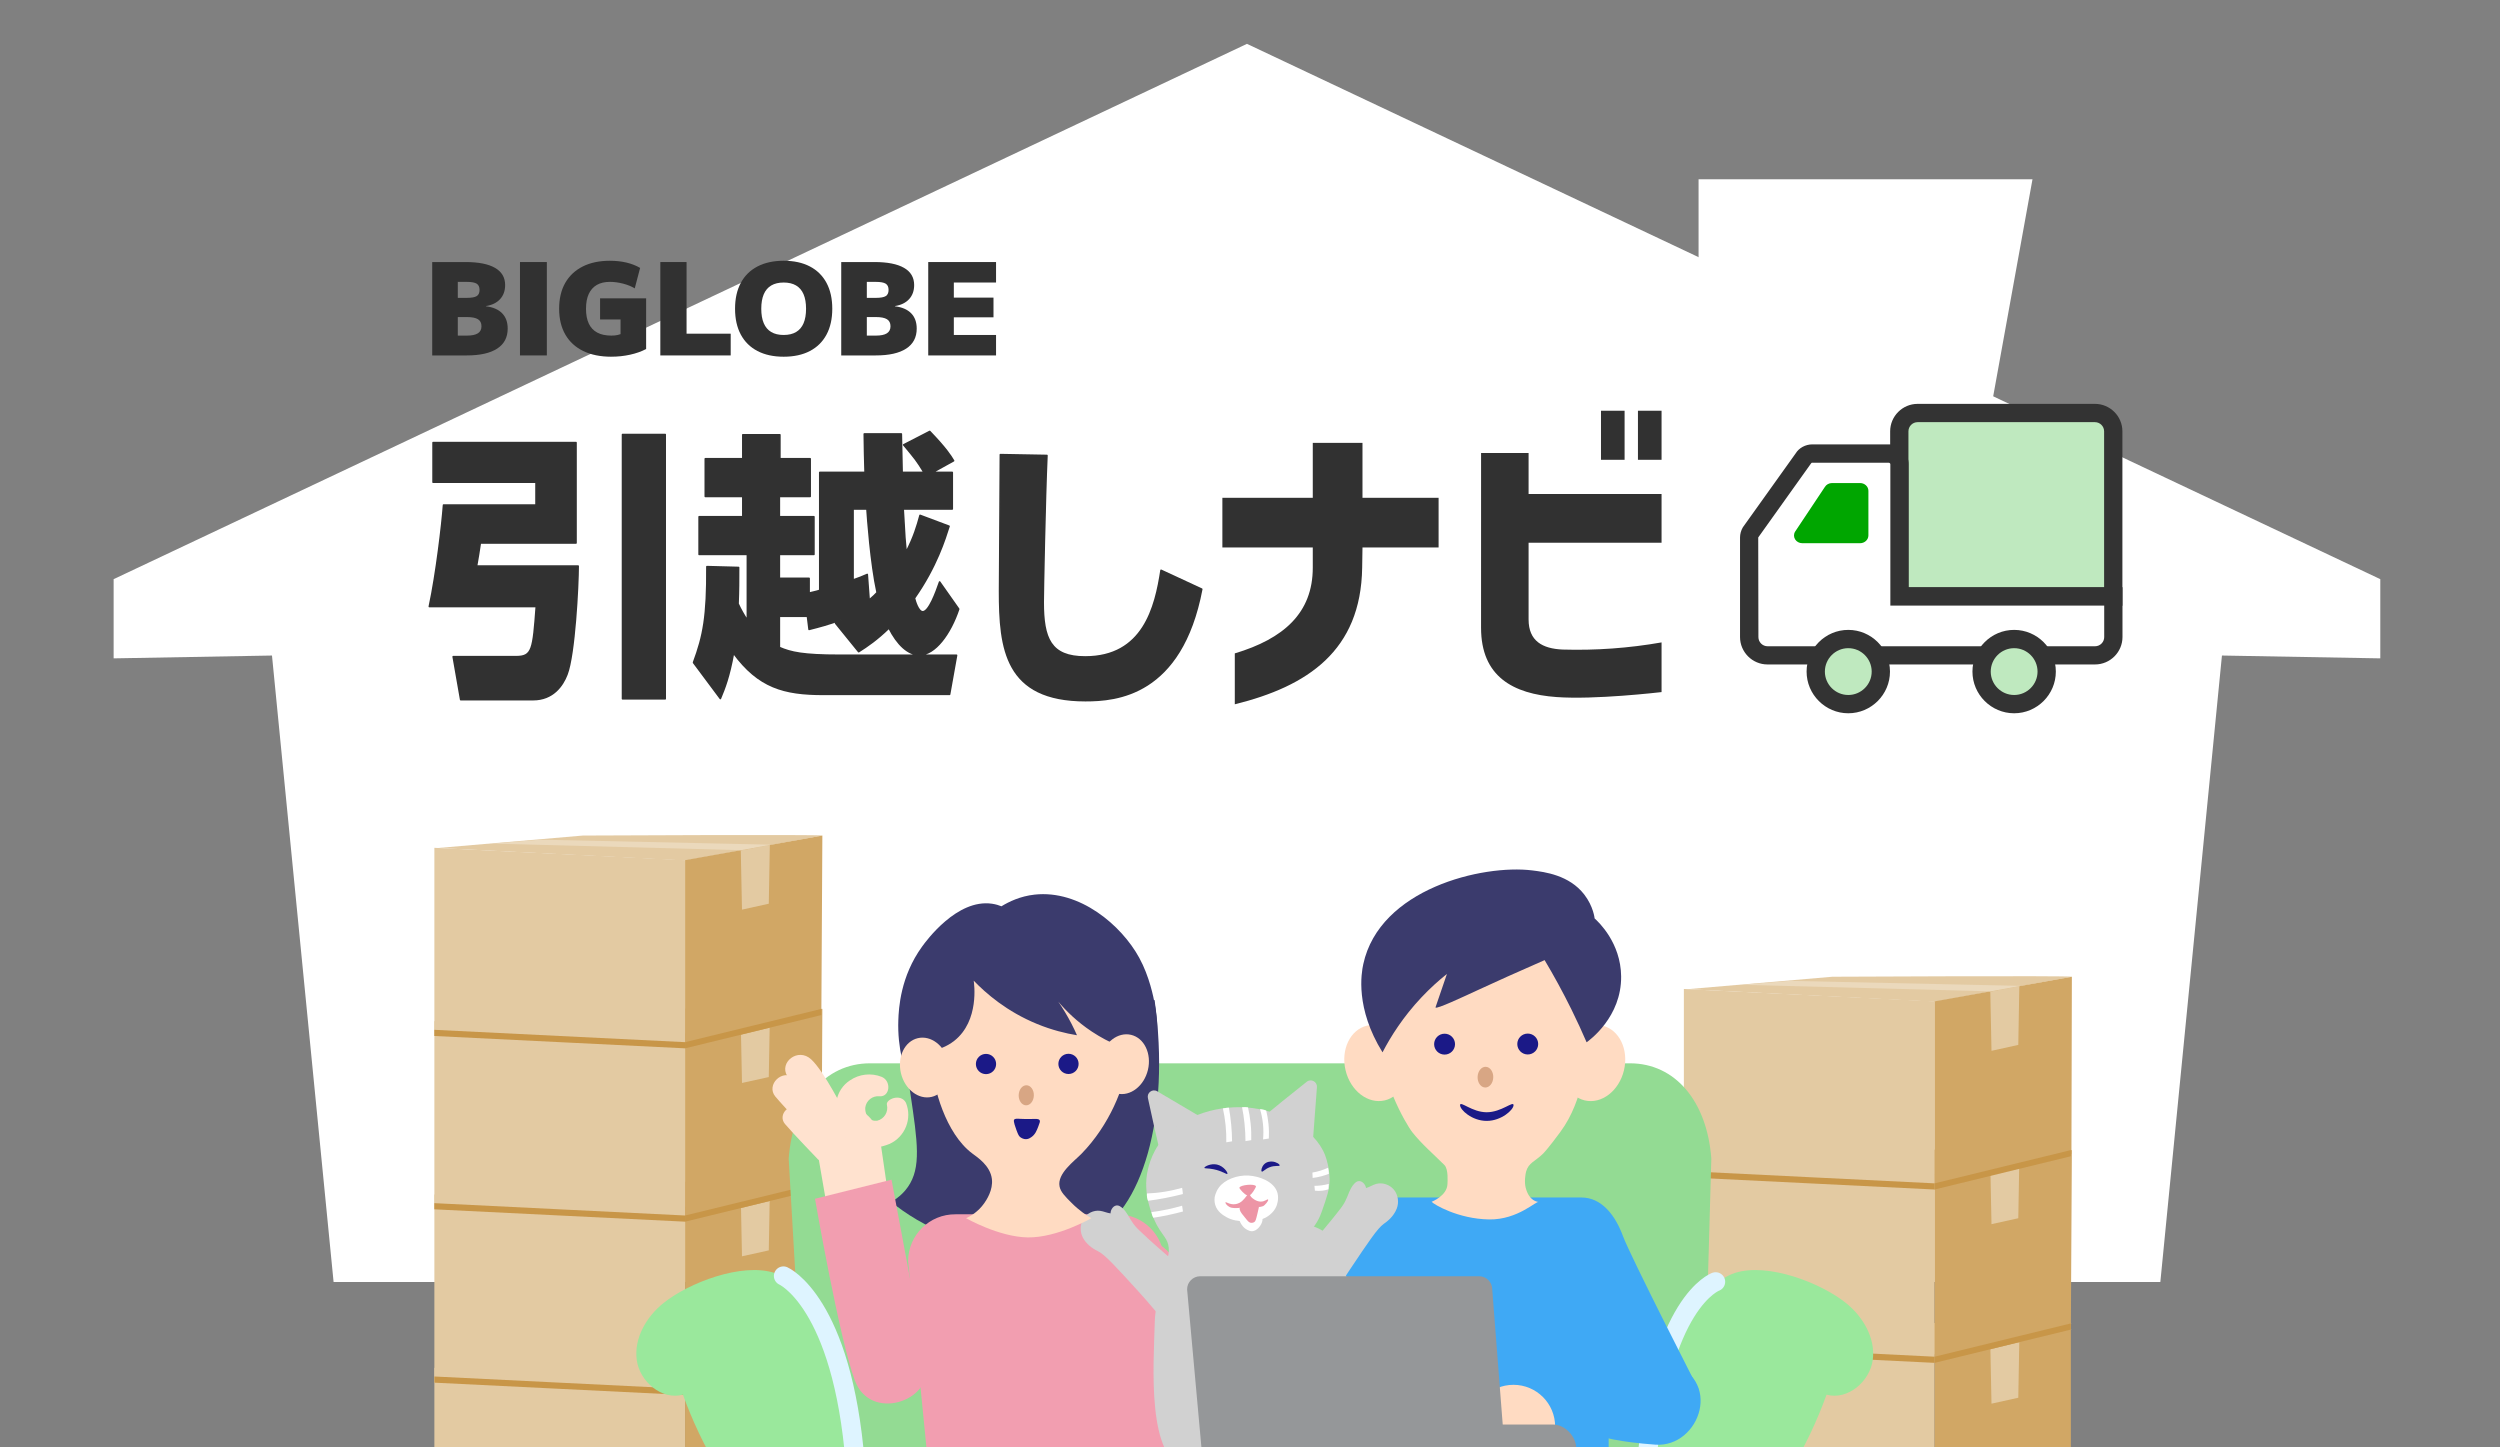 <?xml version="1.0" encoding="UTF-8"?>
<svg xmlns="http://www.w3.org/2000/svg" width="684" height="396" version="1.1" xmlns:xlink="http://www.w3.org/1999/xlink" viewBox="0 0 684 396">
  <rect x="0" y="0" width="684" height="396" fill="#808080" stroke="none"/>
  <!-- Generator: Adobe Illustrator 29.8.1, SVG Export Plug-In . SVG Version: 2.1.1 Build 2)  -->
  <defs>
    <style>
      .st0 {
        fill: #d8a684;
      }

      .st1, .st2, .st3 {
        fill: #313131;
      }

      .st4 {
        fill: #00a600;
      }

      .st5 {
        fill: #ffe2cf;
      }

      .st6 {
        fill: #f29eb0;
      }

      .st7 {
        fill: #3b3b6d;
      }

      .st8 {
        fill: #d1a765;
      }

      .st9 {
        fill: #93db93;
      }

      .st10 {
        fill: #fff;
      }

      .st11 {
        mix-blend-mode: multiply;
        stroke: #def4ff;
        stroke-width: 5.224px;
      }

      .st11, .st12, .st13 {
        fill: none;
      }

      .st11, .st2, .st3 {
        stroke-linecap: round;
        stroke-linejoin: round;
      }

      .st14 {
        fill: #3fa9f5;
      }

      .st15 {
        fill: #ed95a6;
      }

      .st16 {
        fill: #1b1987;
      }

      .st2 {
        stroke-width: .45px;
      }

      .st2, .st3 {
        stroke: #313131;
      }

      .st17 {
        isolation: isolate;
      }

      .st18 {
        fill: #c89648;
      }

      .st19 {
        fill: #bfe9bf;
      }

      .st20 {
        fill: #333;
      }

      .st21 {
        fill: #e3caa2;
      }

      .st22 {
        fill: #9ae89c;
      }

      .st23 {
        fill: #959799;
      }

      .st13 {
        stroke: #ff871c;
        stroke-linejoin: bevel;
        stroke-width: 3.318px;
      }

      .st24 {
        fill: #ebd9bc;
      }

      .st25 {
        fill: #d1d1d1;
      }

      .st3 {
        stroke-width: .45px;
      }

      .st26 {
        clip-path: url(#clippath);
      }

      .st27 {
        fill: #ffdbc2;
      }
    </style>
    <clipPath id="clippath">
      <rect class="st12" width="684" height="396"/>
    </clipPath>
  </defs>
  <g class="st17">
    <g id="_レイヤー_1" data-name="レイヤー_1">
      <g>
        <g class="st26">
          <g>
            <polygon class="st10" points="591.069 350.764 607.924 179.353 651.249 180.128 651.249 158.459 341.169 11.997 31.089 158.459 31.089 180.128 74.415 179.353 91.271 350.764 591.069 350.764"/>
            <g>
              <g>
                <path class="st21" d="M461.014,367.233l40.33-3.461s65.028-.331,65.518,0l-37.358,6.838-66.784-3.378"/>
                <polygon class="st21" points="529.3 421.991 460.708 418.613 460.708 367.128 529.3 370.506 529.3 421.991"/>
                <polygon class="st8" points="529.3 370.506 529.3 421.991 566.586 412.886 566.586 363.772 529.3 370.506"/>
                <g>
                  <polygon class="st18" points="529.3 420.302 529.3 421.991 566.586 412.886 566.586 411.197 529.3 420.302"/>
                  <polygon class="st18" points="529.3 420.302 529.3 421.991 460.708 418.613 460.708 416.924 529.3 420.302"/>
                </g>
                <polyline class="st21" points="552.489 366.318 552.203 382.421 544.873 384.041 544.544 367.827"/>
              </g>
              <path class="st21" d="M461.014,365.544l40.33-3.461s65.028-.331,65.518,0l-37.358,6.838-66.784-3.378"/>
              <g>
                <path class="st21" d="M461.014,318.119l40.33-3.461s65.028-.331,65.518,0l-37.358,6.838-66.784-3.378"/>
                <polygon class="st21" points="529.3 372.878 460.708 369.5 460.708 318.014 529.3 321.392 529.3 372.878"/>
                <polygon class="st8" points="529.3 321.392 529.3 372.878 566.586 363.772 566.863 314.659 529.3 321.392"/>
                <g>
                  <polygon class="st18" points="529.3 371.189 529.3 372.878 566.586 363.772 566.586 362.083 529.3 371.189"/>
                  <polygon class="st18" points="529.3 371.189 529.3 372.878 460.708 369.5 460.708 367.811 529.3 371.189"/>
                </g>
                <polyline class="st21" points="552.489 317.204 552.203 333.307 544.873 334.927 544.544 318.714"/>
              </g>
              <g>
                <path class="st21" d="M461.014,270.695l40.33-3.461s65.028-.331,65.518,0l-37.358,6.838-66.784-3.378"/>
                <polygon class="st21" points="529.3 325.453 460.708 322.075 460.708 270.59 529.3 273.968 529.3 325.453"/>
                <polygon class="st8" points="529.3 273.968 529.3 325.453 566.747 315.695 566.863 267.234 529.3 273.968"/>
                <g>
                  <polygon class="st18" points="529.3 323.764 529.3 325.453 566.586 316.348 566.586 314.659 529.3 323.764"/>
                  <polygon class="st18" points="529.3 323.764 529.3 325.453 460.708 322.075 460.708 320.386 529.3 323.764"/>
                </g>
                <polyline class="st21" points="552.489 269.779 552.203 285.883 544.873 287.502 544.544 271.289"/>
                <polygon class="st24" points="489.726 268.368 552.719 269.728 544.598 271.235 476.528 269.431 489.726 268.368"/>
              </g>
            </g>
            <g>
              <g>
                <path class="st21" d="M119.15,374.341l40.33-3.461s65.028-.331,65.518,0l-37.358,6.838-66.784-3.378"/>
                <polygon class="st21" points="187.437 429.099 118.844 425.721 118.844 374.236 187.437 377.614 187.437 429.099"/>
                <polygon class="st8" points="187.437 377.614 187.437 429.099 224.722 419.994 224.999 370.88 187.437 377.614"/>
                <g>
                  <polygon class="st18" points="187.437 427.41 187.437 429.099 224.722 419.994 224.722 418.305 187.437 427.41"/>
                  <polygon class="st18" points="187.437 427.41 187.437 429.099 118.844 425.721 118.844 424.032 187.437 427.41"/>
                </g>
                <polyline class="st21" points="210.625 373.426 210.339 389.529 203.009 391.149 202.68 374.935"/>
              </g>
              <g>
                <path class="st21" d="M119.15,326.916l40.33-3.461s65.028-.331,65.518,0l-37.358,6.838-66.784-3.378"/>
                <polygon class="st21" points="187.437 381.674 118.844 378.297 118.844 326.811 187.437 330.189 187.437 381.674"/>
                <polygon class="st8" points="187.437 330.189 187.437 381.674 224.722 372.569 224.999 323.456 187.437 330.189"/>
                <g>
                  <polygon class="st18" points="187.437 379.985 187.437 381.674 224.722 372.569 224.722 370.88 187.437 379.985"/>
                  <polygon class="st18" points="187.437 379.985 187.437 381.674 118.844 378.297 118.844 376.608 187.437 379.985"/>
                </g>
                <polyline class="st21" points="210.625 326.001 210.339 342.104 203.009 343.724 202.68 327.51"/>
              </g>
              <g>
                <path class="st21" d="M119.15,279.491l40.33-3.461s65.028-.331,65.518,0l-37.358,6.838-66.784-3.378"/>
                <polygon class="st21" points="187.437 334.25 118.844 330.872 118.844 279.387 187.437 282.764 187.437 334.25"/>
                <polygon class="st8" points="187.437 282.764 187.437 334.25 224.722 325.144 224.999 276.031 187.437 282.764"/>
                <g>
                  <polygon class="st18" points="187.437 332.561 187.437 334.25 224.722 325.144 224.722 323.456 187.437 332.561"/>
                  <polygon class="st18" points="187.437 332.561 187.437 334.25 118.844 330.872 118.844 329.183 187.437 332.561"/>
                </g>
                <polyline class="st21" points="210.625 278.576 210.339 294.679 203.009 296.299 202.68 280.086"/>
              </g>
              <g>
                <path class="st21" d="M119.15,232.067l40.33-3.461s65.028-.331,65.518,0l-37.358,6.838-66.784-3.378"/>
                <polygon class="st21" points="187.437 286.825 118.844 283.447 118.844 231.962 187.437 235.34 187.437 286.825"/>
                <polygon class="st8" points="187.437 235.34 187.437 286.825 224.722 277.72 224.999 228.606 187.437 235.34"/>
                <g>
                  <polygon class="st18" points="187.437 285.136 187.437 286.825 224.722 277.72 224.722 276.031 187.437 285.136"/>
                  <polygon class="st18" points="187.437 285.136 187.437 286.825 118.844 283.447 118.844 281.758 187.437 285.136"/>
                </g>
                <polyline class="st21" points="210.625 231.151 210.339 247.255 203.009 248.875 202.68 232.661"/>
                <polygon class="st24" points="147.863 229.74 210.855 231.1 202.734 232.607 134.664 230.803 147.863 229.74"/>
              </g>
            </g>
            <polygon class="st10" points="531.37 185.55 464.729 185.55 464.729 49.043 556.092 49.043 531.37 185.55"/>
            <g>
              <path class="st9" d="M468.221,317.012c-1.167-15.716-9.891-26.09-22.275-26.09h-207.888c-12.383,0-21.108,10.373-22.275,26.09l3.068,53.122c0,14.292,4.52,29.757,16.74,29.757h214.893c12.22,0,16.238-15.465,16.238-29.757l1.497-53.122Z"/>
              <path class="st7" d="M254.602,262.75c-6.993,18.088-8.058,24.671-7.447,27.038.071.274.658,2.631,1.335,5.892.046.221.332,1.752.589,3.484,1.976,13.306,3.013,20.283-.664,25.567-.794,1.141-2.165,2.717-4.583,4.124,3.651,2.949,9.402,6.858,17.242,9.566,9.597,3.315,17.574,3.19,20.107,3.093,8.51-.326,15.141-2.639,17.357-3.609,13.778-6.031,21.835-32.404,17.357-64.273l-61.294-10.884Z"/>
              <g>
                <path class="st22" d="M230.1,372.883c-2.679-8.036-9.304-21.742-18.196-24.61-8.987-2.898-23.53,2.715-30.436,8.29-4.646,3.751-8.049,9.604-7.258,15.523.79,5.919,6.885,11.086,12.641,9.499,2.582,7.15,5.858,14.049,9.768,20.568,1.41,2.35,2.991,4.739,5.367,6.104,2.253,1.294,4.954,1.512,7.552,1.525,5.965.028,11.934-.876,17.623-2.669,7.043-2.219,7.568-5.667,6.975-12.382-.652-7.388-1.683-14.789-4.037-21.849Z"/>
                <path class="st11" d="M214.345,349.1s16.144,7.041,19.654,51.414"/>
                <path class="st13" d="M479.356,308.417"/>
                <path class="st22" d="M456.496,372.883c2.679-8.036,9.304-21.742,18.196-24.61,8.987-2.898,23.53,2.715,30.436,8.29,4.646,3.751,8.049,9.604,7.258,15.523-.79,5.919-6.885,11.086-12.641,9.499-2.582,7.15-5.858,14.049-9.768,20.568-1.41,2.35-2.991,4.739-5.367,6.104-2.253,1.294-4.954,1.512-7.552,1.525-5.965.028-11.934-.876-17.623-2.669-7.043-2.219-7.568-5.667-6.975-12.382.652-7.388,1.683-14.789,4.037-21.849Z"/>
                <path class="st11" d="M469.397,350.692s-15.35,5.448-18.86,49.822"/>
                <g>
                  <g>
                    <path class="st6" d="M318.502,401.031v-55.94c.01-7.092-5.732-12.849-12.825-12.859-.006,0-.012,0-.017,0h-44.221c-7.095-.067-12.904,5.626-12.98,12.721v.138l5.504,55.939h64.539Z"/>
                    <path class="st6" d="M308.952,338.627c-5.115,1.026-6.958,5.451-5.964,10.454l13.573,53.401h18.951l-13.525-56.496c-2.1-4.874-7.936-8.385-13.035-7.359Z"/>
                    <path class="st5" d="M245.237,342.386s-3.773-26.274-4.39-30.292c-2.353-14.054-19.49-10.549-16.986,4.226,2.504,14.774,5.554,31.291,5.554,31.291"/>
                    <path class="st5" d="M228.889,301.117c.394-2.247,1.697-4.232,3.601-5.487,2.562-1.779,5.846-2.155,8.745-1.001,2.737,1.159,2.251,5.509-.556,5.313-1.947-.217-3.707,1.173-3.945,3.118-.014.208-.012.417.006.625.176,1.602,1.138,3.195,3.236,2.95,1.947-.464,3.148-2.419,2.684-4.365,0-.002-.001-.004-.002-.007-.368-1.487,3.784-3.244,5.206-.549,1.77,4.352-.212,9.326-4.49,11.268-5.238,2.104-8.604.647-11.964-1.837-3.36-2.484-2.869-7.988-2.521-10.028Z"/>
                    <path class="st5" d="M231.019,304.174s-5.481-11.009-9.09-14.34c-3.609-3.331-8.826.857-6.545,4.555,2.282,3.697,10.097,14.106,10.097,14.106"/>
                    <path class="st5" d="M228.037,307.41s-6.51-9.668-10.337-12.42c-3.827-2.752-8.158,1.909-5.578,5.01,2.58,3.101,11.183,12.042,11.183,12.042"/>
                    <path class="st5" d="M227.794,313.57s-5.322-7.964-8.487-10.161c-3.165-2.197-6.687,1.558-4.545,4.102s9.189,9.85,9.189,9.85"/>
                    <path class="st6" d="M243.919,322.757l-20.936,5.227s6.703,38.637,10.951,49.819c4.248,11.181,20.787,5.549,19.364-3.72-1.423-9.269-9.378-51.325-9.378-51.325Z"/>
                  </g>
                  <g>
                    <path class="st14" d="M440.13,402.057v-20.152l24.64-1.668s-18.695-36.51-20.727-42.041c-2.032-5.531-5.738-10.563-11.376-10.563h-51.609c-5.638,0-8.707,5.031-11.376,10.563l-16.445,39.068,22.294,3.823v21.395l64.598-.425Z"/>
                    <path class="st14" d="M438.946,368.901l-6.28,21.195s.616,3.732,20.241,5.162c12.174.887,19.081-18.379,2.851-22.903-11.753-3.276-16.811-3.453-16.811-3.453Z"/>
                    <path class="st27" d="M425.484,390.286c0-6.296-5.104-11.4-11.4-11.4s-11.4,5.104-11.4,11.4h22.801Z"/>
                    <g>
                      <g>
                        <path class="st25" d="M364.39,339.304c.281.551.207.666,1.28,3.488,1.281,3.37,2.462,6.038,3.247,7.739,1.028,4.35,1.909,10.399,1.187,17.257-.138,1.312-.636,5.511-2.281,10.732-.7,2.222-1.432,4.074-2.035,5.47-.113,1.303-3.664,14.002-4.447,15.603-4.409,9.017-24.029,5.685-36.594,2.408-11.075-2.889-9.149-27.927-8.784-40.766.277-9.755,8.906-16.44,9.655-17.174,3.263-3.199,6.36-4.949,7.335-5.479,11.937-6.483,28.359-5.312,31.436.723Z"/>
                        <path class="st25" d="M317.652,316.111c-1.013-3.822-2.623-11.187-3.589-15.697-.314-1.465,1.267-2.598,2.557-1.836l13.185,7.789c1.031.609,1.139,2.06.21,2.815l-9.618,7.815c-.967.786-2.426.318-2.745-.886Z"/>
                        <path class="st25" d="M345.047,306.134c2.979-2.6,8.871-7.303,12.488-10.166,1.175-.93,2.891-.013,2.778,1.481l-1.149,15.271c-.09,1.195-1.343,1.933-2.432,1.434l-11.264-5.166c-1.133-.52-1.359-2.034-.42-2.854Z"/>
                        <g>
                          <path class="st25" d="M362.524,316.009c-2.818-7.273-12.581-12.392-21.521-13.015-8.555-.596-18.907,2.609-24.042,10.225-2.793,4.143-3.223,8.373-3.298,9.29-.544,6.598,2.649,12.315,3.037,12.992,1.606,2.799,2.799,3.469,3.057,5.829.298,2.728-1.049,4.102-1.925,7.345-.547,2.023-.998,5.1-.174,9.219,9.288.348,18.576.696,27.864,1.044,6.145-1.277,12.291-2.553,18.436-3.83-.913-5.735-1.987-10.128-2.776-12.35-.368-1.035-.789-2.09-.789-2.091-.571-1.429-1.168-2.762-1.771-3.997.502-.569,1.162-1.4,1.794-2.492.667-1.154,1.032-2.132,1.291-2.88,1.325-3.813,1.988-5.72,2.074-8.241,0,0,.119-3.489-1.259-7.048Z"/>
                          <path class="st10" d="M333.536,324.835c-1.036,1.389-1.209,2.805-1.209,2.805-.121.989.078,1.751.147,1.987.561,1.939,2.256,2.909,3.044,3.36,1.685.964,3.279,1.069,4.818,1.17.776.051,1.909.121,3.361-.184,1.004-.21,2.125-.445,3.309-1.294.484-.347,1.613-1.179,2.245-2.72.053-.129.724-1.822.273-3.531-.829-3.138-4.97-4.621-7.866-4.794-3.273-.196-6.616,1.182-8.121,3.201Z"/>
                          <path class="st10" d="M343.512,336.586c-.407.22-.755.26-.824.267-.576.06-1.008-.151-1.377-.336-1.189-.598-1.721-1.59-1.978-2.087-.272-.525-.287-.771-.236-.97.1-.386.457-.624.888-.837.735-.362,2.768-1.365,4.565-.324.33.191.579.34.738.656.548,1.092-.579,2.983-1.776,3.631Z"/>
                          <path class="st15" d="M341.825,326.01c-.471.875-.97,1.508-1.34,1.923-.412.462-.761.846-1.349,1.151-.245.127-.668.312-1.197.38-1.497.192-2.498-.723-2.651-.496-.121.18.404.909,1.106,1.263.43.217.844.267,1.232.285.162.007.311.011.465.012.154,0,.281-.003.385-.008.132,0,.268-.007.407-.022,1.361-.148,2.382-1.01,2.972-1.633.391.4.766.661,1.038.824.927.557,1.584.544,1.698.535.107-.008.216-.026.217-.026.117-.019.241-.047.369-.086,0,0,.062-.016.153-.042,0,0,.173-.05.319-.104.281-.103,1.559-1.464,1.305-1.781-.19-.237-.837.603-2.064.568-1.203-.034-2.222-.887-2.544-1.241-.014-.015-.026-.028-.026-.029-.426-.489-.505-1.049-.495-1.471Z"/>
                          <path class="st15" d="M339.097,324.977c-.009.059.007.108.216.387,0,0,1.087,1.45,2.004,1.718.059.017.188.054.352.028.091-.014.209-.049.351-.146.676-.457,1.356-1.758,1.356-1.758.188-.361.282-.543.26-.618-.245-.822-4.421-.402-4.538.389Z"/>
                          <path class="st16" d="M347.287,319.389c-1.272.519-1.812,1.34-2.075,1.14-.261-.199-.012-1.232.575-1.896.815-.922,2.029-.849,2.266-.835,1.109.066,2.141.753,2.064,1.064-.079.322-1.258-.114-2.83.528Z"/>
                          <path class="st16" d="M335.822,321.173c-.178.256-1.346-.787-3.826-1.275-1.58-.311-2.454-.152-2.48-.375-.038-.324,1.728-1.282,3.446-.904,1.865.411,3.063,2.261,2.859,2.554Z"/>
                          <path class="st15" d="M344.051,331.971c-.433,1.794-.52,2.183-.931,2.417-.387.22-.893.239-1.216.066-.378-.202-.66-.551-.932-.891-.33-.413-.661-.826-.991-1.239-.421-.527-.867-1.13-.814-1.826.012-.151.049-.305.136-.429.12-.172.277-.254.332-.282.815-.417,1.3-1.151,2.217-1.266.988-.125,2.227.498,2.545,1.424.088.255.052.379-.345,2.026Z"/>
                        </g>
                      </g>
                      <path class="st10" d="M334.583,303.266c.304,1.362.568,2.889.738,4.561.173,1.706.22,3.285.193,4.703.266-.04.534-.083.805-.127.263-.043.522-.087.775-.131-.015-1.43-.086-2.962-.237-4.583-.154-1.652-.373-3.198-.628-4.628-.117.004-.252.01-.401.021-.14.011-.286.025-.437.044-.294.037-.564.086-.808.14Z"/>
                      <path class="st10" d="M339.83,302.942c.27,1.365.503,2.85.669,4.444.179,1.721.255,3.335.263,4.821.266-.04.534-.083.805-.127.263-.043.522-.087.775-.131.037-1.372,0-2.907-.169-4.574-.163-1.62-.423-3.092-.721-4.399-.11-.017-.236-.033-.377-.046-.135-.012-.279-.021-.43-.024-.304-.006-.578.01-.814.036Z"/>
                      <path class="st10" d="M344.74,303.468c.34,1.132.656,2.515.815,4.109.158,1.585.124,2.996.017,4.168.266-.039.535-.08.806-.122.263-.041.522-.083.775-.125.06-1.15.054-2.468-.086-3.915-.134-1.39-.367-2.638-.632-3.721-.094-.045-.209-.094-.341-.143-.128-.047-.27-.091-.425-.13-.36-.089-.681-.116-.929-.121Z"/>
                      <path class="st10" d="M323.43,324.986c-1.406.405-3.011.784-4.794,1.07-1.763.283-3.388.424-4.837.48-.027.295-.031.689.05,1.141.061.341.156.629.249.858,1.479-.189,3.038-.433,4.667-.746,1.726-.331,3.351-.706,4.87-1.103-.019-.239-.043-.486-.071-.738-.038-.333-.083-.654-.133-.962Z"/>
                      <path class="st10" d="M323.418,329.88c-1.215.357-2.529.696-3.934.996-1.572.336-3.061.581-4.447.758.023.202.066.443.147.706.106.346.245.627.37.84,1.308-.201,2.679-.448,4.106-.751,1.406-.298,2.742-.625,4.002-.966-.037-.257-.075-.516-.243-1.581Z"/>
                      <path class="st10" d="M363.359,319.488c-.63.29-1.328.568-2.091.805-.783.243-1.517.407-2.189.516.012.269.024.54.034.813.008.222.016.443.023.662.71-.082,1.486-.218,2.312-.433.773-.201,1.486-.443,2.133-.702-.01-.228-.03-.481-.064-.753-.043-.341-.099-.645-.159-.907Z"/>
                      <path class="st10" d="M363.544,323.922c-.617.164-1.294.304-2.025.398-.673.087-1.307.123-1.893.126.022.224.044.449.067.675.022.218.045.434.068.649.564.071,1.232.097,1.977.01.646-.075,1.222-.219,1.716-.385.016-.2.03-.404.043-.611.019-.293.034-.581.047-.862Z"/>
                    </g>
                    <path class="st25" d="M312.705,337.569c-.939-.865-1.885-1.737-2.636-2.77-1.087-1.493-1.774-3.326-3.219-4.476-.306-.244-.654-.456-1.042-.508-1.095-.145-1.953,1.067-1.964,2.172-.971-.124-1.878-.572-2.848-.705-1.806-.247-3.696.717-4.629,2.282-.934,1.565-.904,3.634,0,5.216,1.2,2.102,3.169,3.127,4.154,3.62,1.834.919,4.882,4.269,10.978,10.969,2.952,3.245,6.234,7.114,9.631,11.62,2.265-4.825,4.53-9.651,6.795-14.476-1.04-.802-2.412-1.876-4.006-3.169-2.647-2.148-4.441-3.712-7.121-6.049-2.018-1.759-2.941-2.667-4.091-3.726Z"/>
                    <path class="st25" d="M365.811,331.886c.801-.994,1.607-1.997,2.198-3.129.854-1.638,1.262-3.552,2.522-4.903.267-.286.58-.548.956-.656,1.061-.306,2.089.767,2.264,1.857.942-.266,1.772-.844,2.712-1.119,1.749-.512,3.761.162,4.916,1.572,1.155,1.41,1.431,3.46.772,5.159-.876,2.256-2.671,3.561-3.572,4.195-1.678,1.18-4.197,4.944-9.235,12.472-2.44,3.646-5.113,7.958-7.807,12.917-2.954-4.437-5.908-8.875-8.862-13.312.91-.947,2.108-2.212,3.493-3.727,2.301-2.516,3.843-4.328,6.148-7.035,1.736-2.038,2.514-3.073,3.495-4.291Z"/>
                    <path class="st23" d="M408.271,402.443h-75.722c-1.969,0-3.58-1.611-3.58-3.58l-4.177-46.102c0-1.969,1.611-3.58,3.58-3.58h76.319c1.969,0,3.58,1.611,3.58,3.58l3.58,46.102c0,1.969-1.611,3.58-3.58,3.58Z"/>
                    <rect class="st23" x="342.78" y="389.747" width="88.46" height="12.696" rx="6.348" ry="6.348"/>
                  </g>
                </g>
              </g>
              <g>
                <path class="st27" d="M435.126,278.814c-.43-6.985-1.1-17.878-8.877-23.327-5.609-3.93-12.221-3.14-20.002-2.21-6.762.808-13.937,1.666-20.008,7.209-8.495,7.756-8.763,19.15-8.84,22.452-.273,11.599,7.22,24.574,9.029,26.862,2.549,3.224,5.772,5.963,8.771,8.962,1.126,1.126.843,4.662.825,5.207-.111,3.222-4.331,4.839-4.331,4.839.569.694,7.214,4.687,15.705,4.831,7.988.135,13.149-5.353,13.617-4.75-.379-.118-2.617-.202-3.586-3.915-.421-1.613-.077-3.779.114-4.449.706-2.466,2.448-2.714,4.696-4.943,0,0,1.242-1.232,4.639-5.841,3.508-4.76,4.901-9.565,6.013-13.401.975-3.361,2.722-9.584,2.233-17.524Z"/>
                <ellipse class="st27" cx="376.448" cy="290.839" rx="8.538" ry="10.51" transform="translate(-57.016 94.856) rotate(-13.36)"/>
                <ellipse class="st27" cx="436.014" cy="290.846" rx="10.51" ry="8.538" transform="translate(52.29 647.855) rotate(-76.64)"/>
                <path class="st7" d="M378.258,287.919c2.272-4.374,5.642-9.707,10.619-15.001,2.388-2.54,4.771-4.672,7.004-6.451-1.66,4.859-2.859,8.399-3.115,9.109-.005.014-.018.051-.002.081.267.5,7.353-2.822,11.965-4.952,4.285-1.979,10.344-4.733,17.879-8.018,2.473,4.145,4.956,8.661,7.364,13.548,1.506,3.055,2.876,6.039,4.123,8.934.786-.55,9.564-6.919,9.449-18.04-.095-9.204-6.212-14.906-7.255-15.846,0,0-.303-3.262-2.839-6.544-4.113-5.323-10.824-6.172-14.264-6.597-13.556-1.671-41.733,5.007-46.197,25.666-.529,2.447-2.224,12.028,5.269,24.11Z"/>
                <circle class="st16" cx="417.989" cy="285.645" r="2.859"/>
                <circle class="st16" cx="395.237" cy="285.679" r="2.859"/>
                <ellipse class="st0" cx="406.414" cy="294.71" rx="2.835" ry="2.144" transform="translate(101.09 693.212) rotate(-88.489)"/>
                <path class="st16" d="M406.762,306.678c-4.035,0-7.29-3.019-7.29-4.313s3.256,1.948,7.29,1.948c4.035,0,7.346-3.228,7.346-1.948s-3.325,4.313-7.346,4.313Z"/>
              </g>
              <g>
                <path class="st27" d="M255.015,291.289c-.55-12.365,10.203-30.412,26.504-30.481,16.443-.07,27.747,18.2,26.741,30.272-.511,6.132-4.707,16.777-12.404,24.629-1.976,2.016-6.638,5.371-5.966,8.884.291,1.519,1.493,2.721,3.321,4.55,2.021,2.021,3.995,3.345,5.377,4.157,0,0-9.338,5.378-17.406,5.255-7.873-.12-16.864-5.255-16.864-5.255,1.079-.492,3.295-1.681,5.006-4.157.515-.745,2.44-3.532,2.053-6.603-.458-3.629-3.922-5.878-5.351-6.945-7.327-5.467-10.738-18.169-11.011-24.306Z"/>
                <path class="st7" d="M266.403,268.307c3.362,3.493,9.055,8.455,17.357,11.858,4.031,1.652,7.771,2.565,10.902,3.078-.447-1.017-.944-2.068-1.5-3.145-1.171-2.27-2.409-4.286-3.625-6.053,2.07,2.454,5.073,5.471,9.207,8.209,2.447,1.621,4.789,2.812,6.848,3.693-.277,6.604-.133,14.309,2.277,14.915.702.177,1.515-.269,2.7-1.449,5.105-5.081,5.845-12.596,6.015-15.638.231-4.147-.326-7.304-.687-9.28-.279-1.524-1.367-7.264-4.201-12.449-4.863-8.898-16.26-18.631-28.632-17.277-3.953.433-7.061,1.962-9.069,3.193-.588-.238-1.487-.547-2.61-.707-9.568-1.363-17.969,10.177-19.079,11.706-5.968,8.213-6.404,16.931-6.523,20.174-.555,15.088,7.72,26.98,8.764,26.637.487-.16-.539-2.996-.516-8.936.015-3.845.464-7.055.897-9.351,1.747-.322,4.03-1.041,6.154-2.711,6.96-5.475,5.426-15.836,5.323-16.465Z"/>
                <ellipse class="st27" cx="253.014" cy="292.074" rx="6.698" ry="8.253" transform="translate(-60.642 66.368) rotate(-13.36)"/>
                <ellipse class="st27" cx="307.559" cy="291.163" rx="8.253" ry="6.698" transform="translate(-46.792 523.12) rotate(-76.64)"/>
                <circle class="st16" cx="292.34" cy="291.081" r="2.769"/>
                <circle class="st16" cx="269.771" cy="291.114" r="2.769"/>
                <ellipse class="st0" cx="280.786" cy="299.671" rx="2.746" ry="2.076" transform="translate(-26.184 572.458) rotate(-88.489)"/>
                <path class="st16" d="M280.811,311.674c.624-.039,1.056-.333,1.38-.56,1.06-.743,1.472-1.821,1.897-2.932.349-.913.524-1.37.388-1.639-.357-.705-1.578-.234-5.276-.427-.931-.049-1.468-.11-1.738.24-.084.109-.258.406.632,2.817.506,1.371.702,1.652.992,1.897.173.147.827.66,1.725.604Z"/>
              </g>
            </g>
          </g>
        </g>
        <g>
          <g id="Group_116">
            <rect id="Rectangle_81" class="st12" x="94.17" y="55.124" width="500" height="144.928"/>
          </g>
          <g>
            <g>
              <g>
                <path class="st1" d="M118.254,97.248v-25.553h9.102c3.546,0,6.241.532,8.085,1.593s2.765,2.631,2.765,4.707c0,1.564-.461,2.848-1.382,3.851-.923,1.003-2.211,1.634-3.868,1.89v.07c1.936.233,3.413.87,4.428,1.907,1.015,1.039,1.522,2.433,1.522,4.183,0,2.405-.957,4.231-2.87,5.478-1.914,1.249-4.69,1.873-8.332,1.873h-9.451ZM127.705,91.823c1.378,0,2.393-.21,3.046-.631s.981-1.061.981-1.925c0-.887-.322-1.528-.963-1.925-.642-.397-1.662-.596-3.064-.596h-5.95v-5.25h5.95c1.308,0,2.218-.164,2.731-.49s.77-.887.77-1.68c0-.817-.263-1.388-.788-1.715-.525-.327-1.429-.489-2.713-.489h-2.449v14.702h2.449Z"/>
                <path class="st1" d="M142.267,97.248v-25.553h7.351v25.553h-7.351Z"/>
                <path class="st1" d="M167.261,97.598c-2.988,0-5.549-.519-7.684-1.557s-3.769-2.539-4.901-4.499c-1.132-1.96-1.697-4.317-1.697-7.071s.554-5.104,1.662-7.054c1.108-1.948,2.701-3.447,4.779-4.498,2.076-1.05,4.561-1.575,7.456-1.575,1.61,0,3.109.164,4.498.49,1.387.327,2.643.817,3.762,1.47l-1.47,5.601c-.864-.536-1.92-.968-3.168-1.295-1.249-.327-2.456-.489-3.622-.489-1.425,0-2.62.28-3.589.839-.968.56-1.702,1.384-2.204,2.468s-.754,2.432-.754,4.043c0,1.634.257,2.993.77,4.078.515,1.086,1.285,1.903,2.312,2.45,1.026.549,2.31.823,3.85.823.676,0,1.265-.058,1.767-.175.502-.116,1.022-.315,1.558-.595l-.804,1.61v-5.251h-5.601v-5.776h12.601v13.861c-1.285.677-2.754,1.196-4.411,1.558-1.657.362-3.359.542-5.11.542Z"/>
                <path class="st1" d="M180.666,97.248v-25.553h7.177v19.602h12.076v5.951h-19.253Z"/>
                <path class="st1" d="M214.411,97.598c-2.778,0-5.164-.519-7.159-1.557s-3.517-2.539-4.568-4.499c-1.049-1.96-1.574-4.317-1.574-7.071s.525-5.11,1.574-7.071c1.051-1.96,2.573-3.46,4.568-4.498,1.995-1.038,4.381-1.558,7.159-1.558,2.799,0,5.192.52,7.175,1.558,1.984,1.038,3.501,2.538,4.552,4.498,1.049,1.96,1.574,4.317,1.574,7.071s-.525,5.11-1.574,7.071c-1.051,1.96-2.567,3.461-4.552,4.499-1.983,1.038-4.375,1.557-7.175,1.557ZM214.411,91.648c1.353,0,2.485-.268,3.395-.805.91-.536,1.592-1.336,2.047-2.397s.684-2.386.684-3.973-.228-2.911-.684-3.972c-.455-1.062-1.137-1.861-2.047-2.398-.91-.536-2.042-.805-3.395-.805s-2.485.269-3.395.805c-.91.537-1.594,1.336-2.047,2.398-.455,1.061-.684,2.386-.684,3.972s.228,2.912.684,3.973c.453,1.061,1.137,1.861,2.047,2.397.91.537,2.042.805,3.395.805Z"/>
                <path class="st1" d="M230.162,97.248v-25.553h9.102c3.546,0,6.241.532,8.085,1.593,1.844,1.061,2.765,2.631,2.765,4.707,0,1.564-.461,2.848-1.382,3.851-.923,1.003-2.211,1.634-3.868,1.89v.07c1.936.233,3.413.87,4.428,1.907,1.015,1.039,1.522,2.433,1.522,4.183,0,2.405-.957,4.231-2.87,5.478-1.914,1.249-4.69,1.873-8.332,1.873h-9.451ZM239.613,91.823c1.378,0,2.393-.21,3.046-.631s.981-1.061.981-1.925c0-.887-.322-1.528-.963-1.925-.642-.397-1.662-.596-3.064-.596h-5.95v-5.25h5.95c1.308,0,2.218-.164,2.731-.49s.77-.887.77-1.68c0-.817-.263-1.388-.788-1.715-.525-.327-1.429-.489-2.713-.489h-2.449v14.702h2.449Z"/>
                <path class="st1" d="M253.965,97.248v-25.553h18.553v5.601h-11.55v4.131h10.851v5.39h-10.851v4.831h11.55v5.601h-18.553Z"/>
              </g>
              <g>
                <path class="st19" d="M524.653,113h48.531c2.752,0,5.003,2.251,5.003,5.003v45.254h-58.537v-45.254c0-2.752,2.251-5.003,5.003-5.003Z"/>
                <path class="st20" d="M580.688,165.734h-63.54v-47.73c0-4.128,3.377-7.505,7.505-7.505h48.531c4.128,0,7.505,3.377,7.505,7.505v47.755-.025ZM522.151,160.731h53.534v-42.727c0-1.376-1.126-2.502-2.502-2.502h-48.531c-1.376,0-2.502,1.126-2.502,2.502v42.752-.025Z"/>
                <path class="st10" d="M519.674,163.157v-36.148c0-1.626-1.301-2.927-2.927-2.927h-20.913c-1.026,0-1.976.525-2.502,1.426l-14.359,20.088c-.275.45-.425.976-.425,1.501v27.217c0,2.752,2.251,5.003,5.003,5.003h89.607c2.752,0,5.003-2.251,5.003-5.003v-11.132h-58.512l.025-.025Z"/>
                <path class="st20" d="M573.183,181.794h-89.607c-4.128,0-7.505-3.377-7.505-7.505v-27.217c0-.976.275-1.951.775-2.802l14.459-20.238c.876-1.451,2.652-2.452,4.553-2.452h20.913c3.002,0,5.428,2.427,5.428,5.428v33.646h58.512v13.634c0,4.128-3.377,7.505-7.505,7.505h-.025ZM495.859,126.584c-.15,0-.3.075-.35.2l-14.459,20.263.05,27.267c0,1.376,1.126,2.502,2.502,2.502h89.607c1.376,0,2.502-1.126,2.502-2.502v-8.63h-58.512v-38.649c0-.225-.2-.425-.425-.425h-20.913v-.025Z"/>
                <path class="st4" d="M508.918,148.623h-15.81c-1.726,0-2.827-1.726-1.976-3.152l8.13-12.208c.4-.675,1.151-1.101,1.976-1.101h7.68c1.251,0,2.276.951,2.276,2.126v12.208c0,1.176-1.026,2.126-2.276,2.126Z"/>
                <circle class="st19" cx="505.691" cy="183.745" r="8.906"/>
                <path class="st20" d="M505.691,195.152c-6.279,0-11.407-5.128-11.407-11.407s5.128-11.407,11.407-11.407,11.407,5.128,11.407,11.407-5.128,11.407-11.407,11.407ZM505.691,177.341c-3.527,0-6.404,2.877-6.404,6.404s2.877,6.404,6.404,6.404,6.404-2.877,6.404-6.404-2.877-6.404-6.404-6.404Z"/>
                <circle class="st19" cx="551.069" cy="183.745" r="8.906"/>
                <path class="st20" d="M551.069,195.152c-6.279,0-11.407-5.128-11.407-11.407s5.128-11.407,11.407-11.407,11.407,5.128,11.407,11.407-5.128,11.407-11.407,11.407ZM551.069,177.341c-3.527,0-6.404,2.877-6.404,6.404s2.877,6.404,6.404,6.404,6.404-2.877,6.404-6.404-2.877-6.404-6.404-6.404Z"/>
              </g>
            </g>
            <g>
              <g>
                <g id="Group_115">
                  <g id="Group_109">
                    <path id="Path_20" class="st1" d="M337.84,178.765v13.933c19.89-4.928,34.51-14.613,34.85-37.381l.085-5.522h20.825v-13.593h-20.825v-15.037h-13.6v15.037h-24.735v13.593h24.735v5.522c0,12.404-7.99,19.455-21.335,23.448ZM438.029,125.808h6.46v-13.423h-6.46v13.423ZM405.218,171.77c0,13.338,8.755,18.091,20.655,18.946,10.455.765,27.965-1.274,28.73-1.359v-13.593c-8.948,1.572-18.034,2.227-27.115,1.954-5.44-.255-9.265-2.299-9.265-8.241v-20.985h36.38v-13.338h-36.38v-11.214h-13l-.005,47.831ZM448.143,125.808h6.46v-13.423h-6.46v13.423Z"/>
                  </g>
                </g>
                <g>
                  <path class="st3" d="M118.496,121.1h39.095v27.456h-26.186c-.44,2.974-.513,3.356-1.027,6.331h27.8c0,5.11-.954,24.253-3.081,29.668-1.174,3.05-3.814,6.864-9.242,6.864h-19.804l-2.054-11.745h17.164c4.548,0,4.694-1.907,5.575-13.728h-29.266c1.907-8.847,3.521-22.652,3.888-27.761h25.306v-6.254h-28.166v-10.83ZM170.329,118.888h11.663v72.302h-11.663v-72.302Z"/>
                  <path class="st3" d="M202.071,155.268c0,3.432,0,6.33-.147,9.915.734,1.601,1.614,3.127,2.567,4.576v-18.075h-13.203v-10.296h11.956v-5.568h-10.269v-10.296h10.269v-6.559h10.123v6.559h8.288v10.296h-8.435v5.568h9.462v10.296h-9.462v6.559h8.142v4.042c1.173-.305,2.054-.457,2.934-.763v-32.261h12.396c-.073-1.525-.22-8.847-.22-10.525h10.122c0,.229.147,7.017.22,10.525h6.015c-2.054-3.356-2.421-3.737-5.575-7.551l7.115-3.661c4.401,4.576,5.721,6.635,6.529,8.008l-5.795,3.203h5.428v9.991h-13.423c.44,8.008.513,8.847.807,11.821,2.127-4.118,3.008-7.093,3.814-10.067l7.922,2.974c-1.1,3.432-3.374,10.982-9.462,19.677.147.686,1.027,3.737,2.274,3.737,1.687,0,3.594-5.186,4.621-8.161l5.208,7.398c-2.274,6.788-6.455,12.508-10.709,12.508-3.154,0-6.088-2.822-8.362-7.322-3.227,3.127-5.868,4.958-8.288,6.483l-6.308-7.78c.807-.381,1.394-.686,1.834-1.068-4.034,1.449-6.088,1.983-9.095,2.745l-.44-3.585h-7.702v8.542c3.154,1.373,6.455,2.136,16.504,2.136h31.981l-1.907,10.677h-34.548c-10.782,0-17.677-1.907-24.572-11.288-1.174,6.483-2.421,9.61-3.594,12.432l-7.335-9.839c2.714-7.322,3.741-12.584,3.667-26.236l8.655.229ZM237.793,164.191c1.173-.992,1.613-1.449,2.2-2.059-1.76-8.008-2.64-20.669-2.787-22.88h-3.814v19.448c1.614-.534,2.64-.991,3.888-1.525l.513,7.017Z"/>
                </g>
              </g>
              <path class="st2" d="M286.436,124.624c-.512,11.473-1.024,37.806-1.024,40.116,0,9.933,1.975,15.015,11.483,15.015,15.945,0,19.237-13.629,20.772-23.715l11.118,5.159c-5.559,29.182-23.479,30.491-31.817,30.491-21.943,0-23.479-14.168-23.479-29.953,0-5.852.219-31.954.219-37.344l12.727.231Z"/>
            </g>
          </g>
        </g>
      </g>
    </g>
  </g>
</svg>